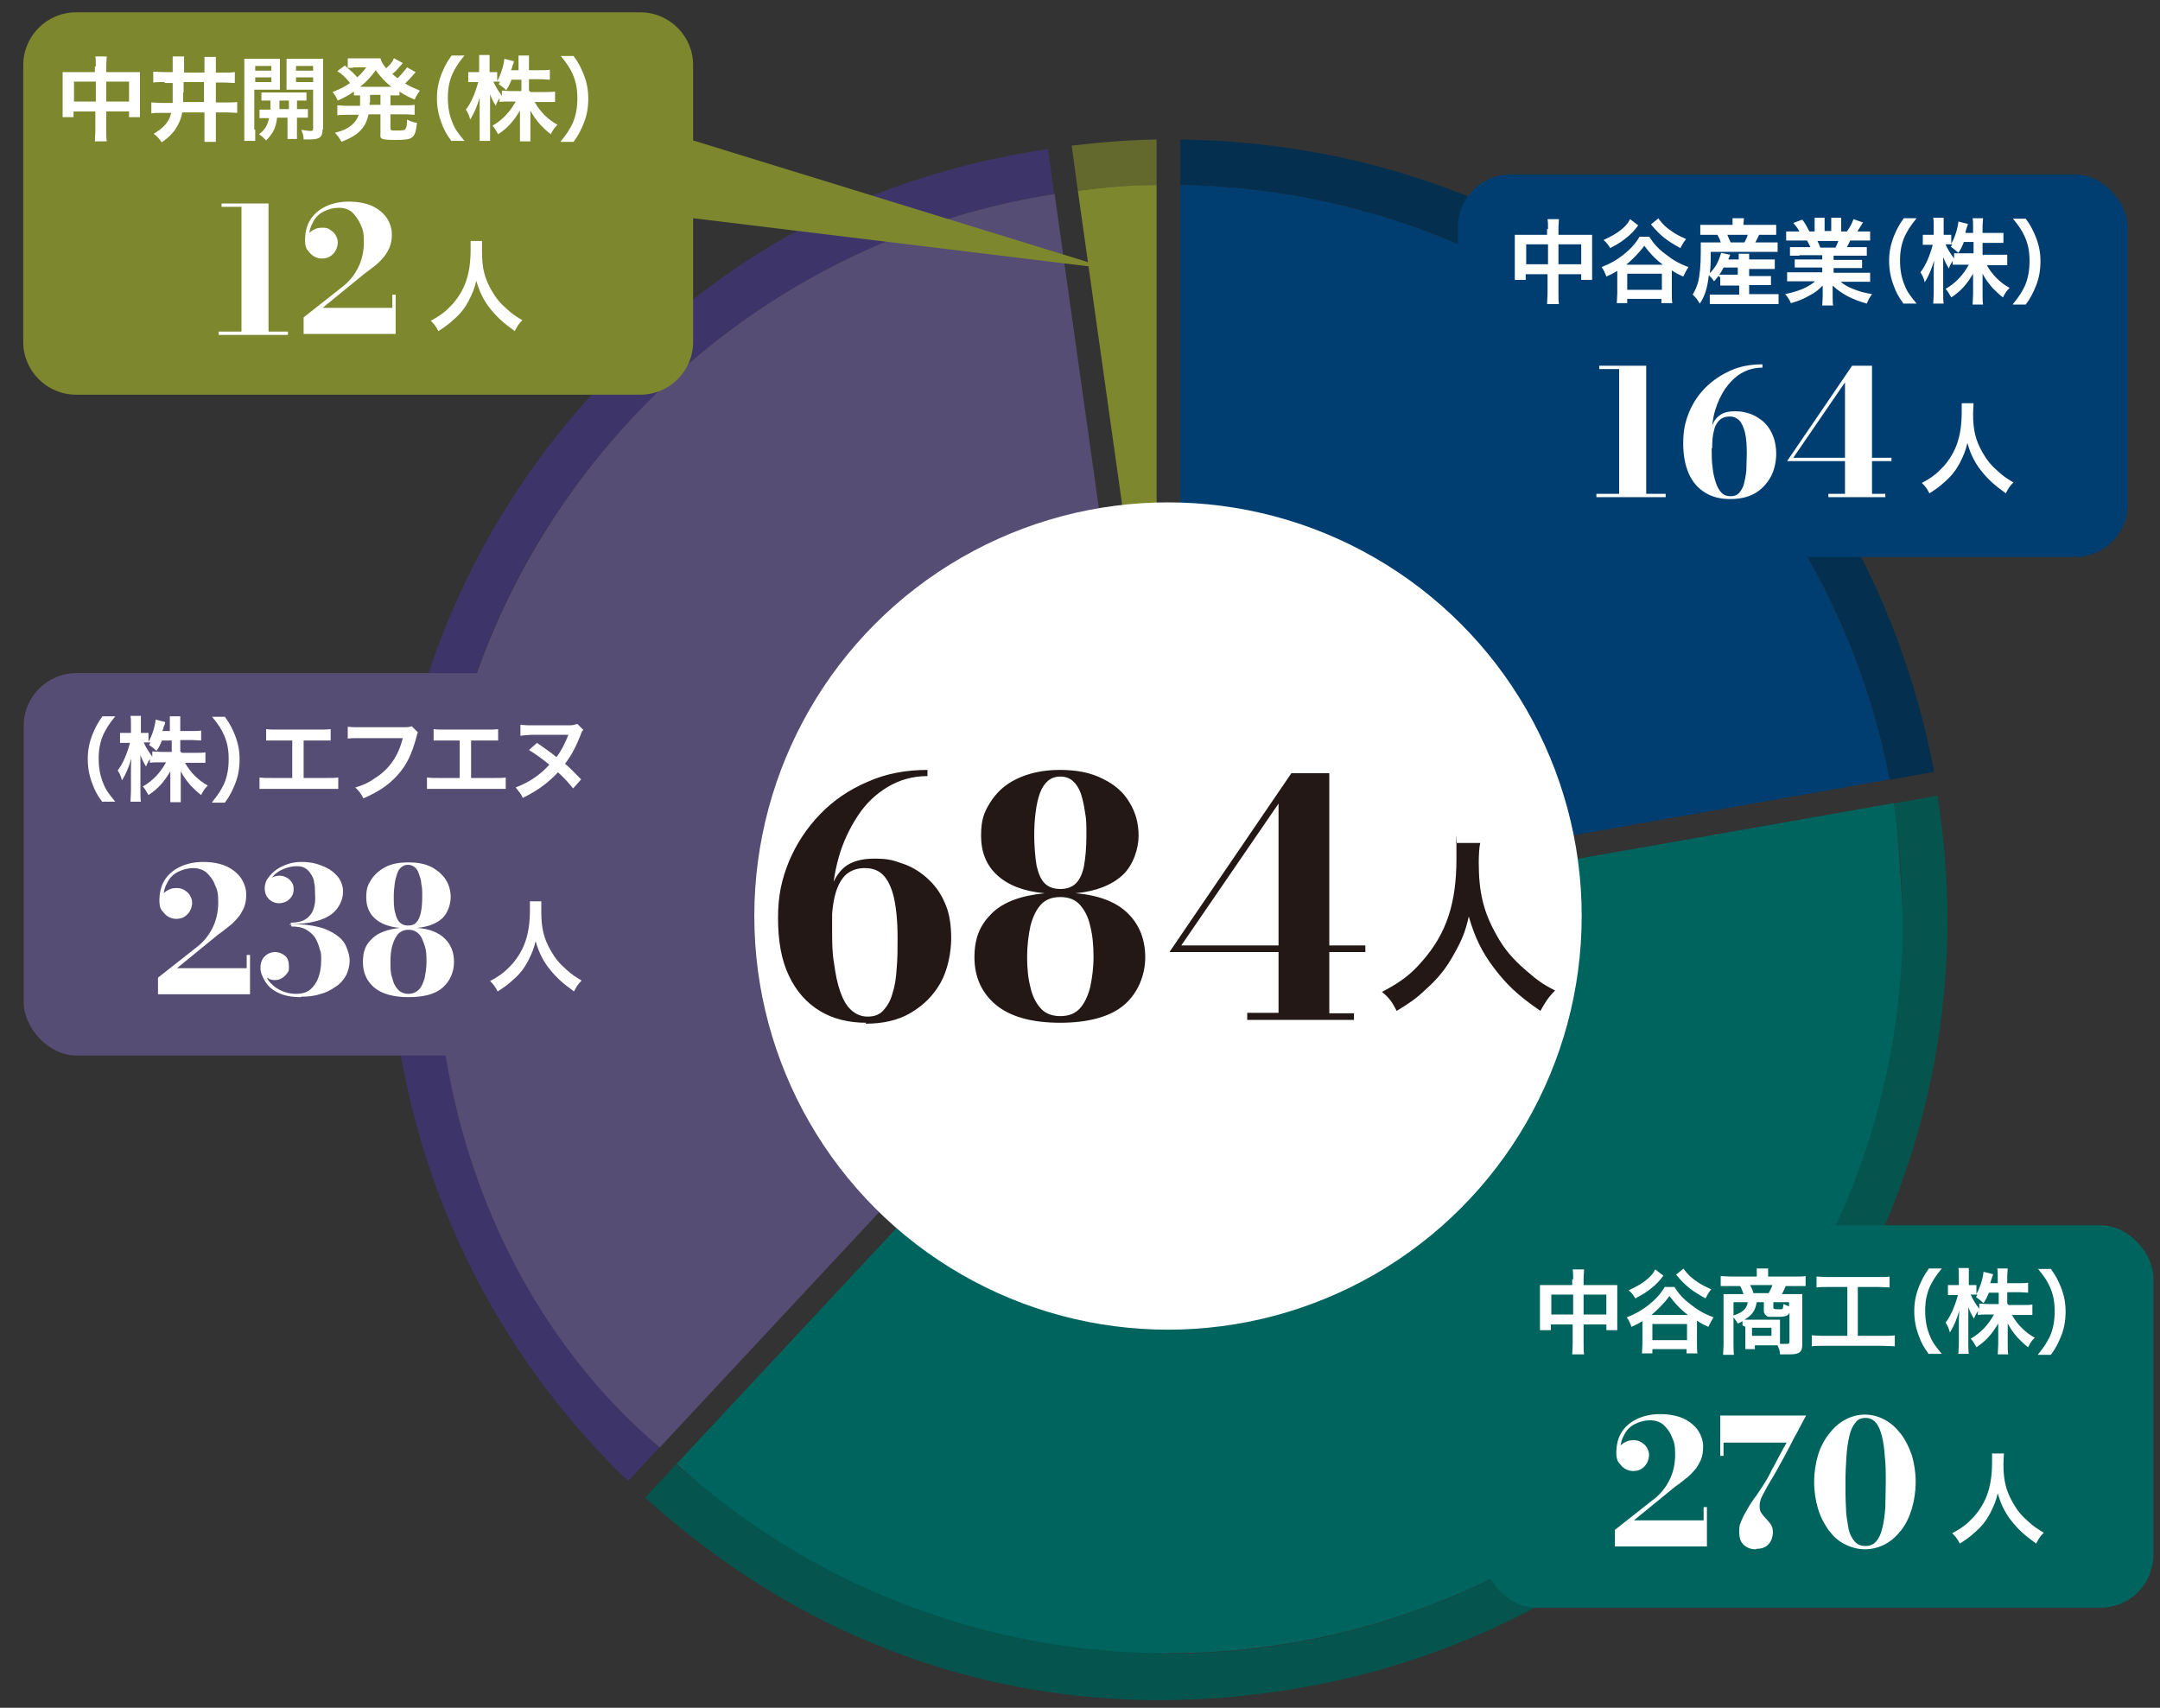 <svg id="_レイヤー_1" data-name="レイヤー 1" xmlns="http://www.w3.org/2000/svg" version="1.1" viewBox="0 0 455.3 360"><rect x="0" y="0" width="455.3" height="360" fill="#333333" stroke="none"/><defs><style>.cls-11,.cls-12,.cls-2,.cls-3,.cls-5,.cls-9{stroke-width:0}.cls-2{fill:#564d74}.cls-3{fill:#003e71}.cls-13,.cls-5{isolation:isolate}.cls-12,.cls-5{fill:#fff}.cls-9{fill:#00645e}.cls-11{fill:#7d872e}</style></defs><g id="_レイヤー_1-2" data-name="レイヤー 1-2"><path d="M243.8 39v-9.6c-5.7.1-12.2.6-17.9 1.3l1.3 9.5c5.4-.7 11-1.1 16.6-1.2z" fill="#63692d" stroke-width="0"/><path d="M91.5 193.8c0-77.3 56.7-141.3 130.7-152.9l-1.3-9.5c-38.1 5.8-68.4 21.9-94.8 50.3-61.3 65.8-58.3 168.4 6.3 230.5l6.5-7c-29.2-28.1-47.4-67.7-47.4-111.4z" fill="#3d356a" stroke-width="0"/><path d="M408.5 167.7l-9.4 1.7c1.3 8 1.9 16.1 1.9 24.4 0 85.5-69.3 154.8-154.8 154.8 0 0-76.2-15.1-103.7-39.9l-6.5 7c38.6 35 87.2 49.1 138.7 40 88.5-15.6 147.9-99.4 133.7-187.9z" fill="#05544d" stroke-width="0"/><path d="M398.3 164.4l9.4-1.7C392.8 84.6 328.3 30.5 248.8 29.4V39c74.3 1.2 135.9 54.7 149.5 125.4z" fill="#052f4e" stroke-width="0"/><path class="cls-11" d="M243.8 39c-5.6 0-11.1.5-16.6 1.2L243.8 158V39z"/><path class="cls-2" d="M222.3 40.9C148.2 52.4 91.6 116.5 91.6 193.8S139 304.2 139 305.2l104.7-112.3-21.4-152z"/><path class="cls-9" d="M142.6 308.6c27.4 24.8 63.8 39.9 103.7 39.9 85.5 0 154.8-69.3 154.8-154.8 0 0-.7-16.5-1.9-24.4L247.6 196 142.7 308.5h-.1z"/><path class="cls-3" d="M398.3 164.4C384.7 93.8 323.2 40.2 248.8 39v151.7l149.5-26.4z"/></g><g id="_レイヤー_2" data-name="レイヤー 2"><circle class="cls-12" cx="246.2" cy="193.1" r="87.2"/><g><rect class="cls-3" x="307.3" y="36.8" width="141.2" height="80.6" rx="11.1" ry="11.1"/><g><path class="cls-5" d="M336.5 104.8v-.7h14.6v.7h-14.6zm4.8-.2V77.8h-4.2v-.7h9.9v27.5h-5.7zm23.4.6c-2 0-3.7-.4-5.2-1.3s-2.7-2.2-3.5-4-1.2-3.9-1.2-6.5.4-4.4 1.2-6.4c.8-2 2-3.8 3.5-5.3s3.3-2.7 5.3-3.6 4.3-1.3 6.7-1.3v.7c-1.7 0-3.1.4-4.5 1.2-1.3.8-2.4 1.9-3.4 3.3-.9 1.4-1.6 2.9-2.1 4.6s-.7 3.5-.7 5.3v2.7c0 1.4 0 2.7.2 4 .1 1.2.4 2.3.7 3.2.3.9.7 1.6 1.2 2.1s1.1.7 1.9.7 1.3-.2 1.8-.7c.4-.5.8-1.1 1-1.9s.4-1.7.5-2.8c0-1.1.1-2.2.1-3.5 0-1.9-.1-3.4-.4-4.6-.3-1.1-.7-2-1.2-2.5s-1.2-.8-2-.8-1.5.2-2.1.7c-.5.5-1 1.2-1.2 2.2-.3 1-.4 2.3-.4 3.8h-.6c0-1.6.1-3 .4-4.1.3-1.2.8-2.1 1.6-2.7.8-.7 1.9-1 3.4-1s2.1.2 3.1.5 1.9.9 2.8 1.6c.8.7 1.5 1.6 2 2.8.5 1.1.8 2.5.8 4.1s-.4 3.5-1.2 4.9c-.8 1.4-1.9 2.6-3.3 3.4s-3.2 1.2-5.1 1.2zm20.7-.4v-.7h3.5V80.6L378 96.5h20.7v.7h-22l13.7-20.1h4.2v27h2.8v.7h-12z"/><path class="cls-12" d="M416 85c0 .4-.1 1.4-.1 2.2 0 3.4.5 5.6 2 8.2.9 1.6 1.8 2.7 3.3 4 1.2 1.1 1.9 1.5 3.2 2.3-.8.8-1.1 1.3-1.6 2.3-2.5-1.8-3.8-3-5.3-4.9-1.3-1.7-2.1-3.3-2.8-5.7-.4 1.7-.8 2.6-1.6 4.2-.8 1.5-1.7 2.7-3.2 4-1.1 1-1.8 1.5-3.2 2.4-.5-1-.9-1.5-1.6-2.2 2.1-1.1 3.2-2 4.6-3.5 2.7-3.1 3.8-6.5 3.8-11.5V85h2.7-.2z"/></g><g class="cls-13"><g class="cls-13"><path class="cls-12" d="M326.3 48.3c0-1 0-1.5-.1-2.1h2.4c0 .6-.1 1.1-.1 2v1.3h7.1V59h-2.3v-1.2h-4.8v3.9c0 1.2 0 1.7.1 2.4h-2.5c0-.7.1-1.3.1-2.4v-3.9h-4.6V59h-2.3v-9.5h6.8v-1.2h.2zm-4.6 3.2v4.2h4.6v-4.2h-4.6zm11.6 4.2v-4.2h-4.8v4.2h4.8zm14.4-5.7c.9 1.4 1.9 2.5 3.4 3.6 1.5 1.2 2.9 2 4.8 2.7-.4.6-.8 1.4-1.1 2-1.1-.5-1.5-.7-2.4-1.3v4.8c0 .9 0 1.5.1 2.1h-2.3V63H343v.9h-2.2c0-.6.1-1.3.1-2.1v-4.7c-.8.5-1.2.7-2.3 1.2-.3-.8-.5-1.3-1-2 1.8-.7 3.2-1.5 4.6-2.6 1.5-1.2 2.5-2.3 3.4-3.8h2.2-.1zm-2.3-2.6c-.9 1.2-1.5 1.9-2.8 2.9-.9.7-1.3 1-3.2 2-.4-.7-.8-1.2-1.4-1.7 1.5-.7 2.6-1.3 3.5-2 1-.8 1.6-1.4 2.1-2.4l1.7 1.3zm5.1 8.4c-1.6-1.2-2.8-2.5-3.9-4-1 1.4-2.4 2.8-3.8 4h7.7zm-7.5 5.3h7.3v-3.4H343v3.4zm6.6-15c.9 1.2 1.6 1.9 3 2.8.7.5 1.3.8 2.8 1.5-.5.6-.9 1.3-1.2 1.9-2.9-1.6-4.2-2.6-6.2-5l1.6-1.3zm12.7 12c-.3.4-.5.6-1 1.2-.4-.6-.7-.9-1.1-1.3-.3 2.8-.9 4.5-1.9 6-.6-1-.9-1.3-1.5-1.9.6-1 .8-1.6 1.1-2.5.4-1.5.6-3.7.6-6.4v-2.1h4.2c-.2-.7-.3-.9-.7-1.6h-3.6v-2.1h6.8V46h2.4c0 .4-.1.8-.1 1.2v.2h6.9v2.1h-3.6c-.4.8-.5 1.1-.8 1.6h4.7v2h-14.1c0 2.2 0 3-.2 4.5.5-.5.9-1 1.4-1.8.4-.8.6-1.2 1-2.5l1.9.4c-.1.3-.3.7-.4 1h2.2v-1.2h2.2v1.2h5.4v2h-5.4v1.5h4.6v1.9h-4.6V62h6.2v2.1h-14.5v-2h6.2v-1.9h-4v-1.7l-.3-.3zm1-1.7c-.3.6-.5 1-.9 1.5h3.9v-1.5h-3zm4.4-5.3c.3-.6.5-.9.7-1.6h-4.3c.3.7.4 1 .7 1.6h2.9zm11.6 2.8h-2v-1.8h4.3c-.3-.6-.5-1.1-.7-1.4h-4.4v-1.9h2.8c-.4-.7-.6-1-1.3-1.8l1.9-.7c.7.9.9 1.4 1.5 2.5h1.1v-2.9h2.1v2.8h1.4v-2.8h2.1v2.9h1.2c.7-1 1-1.6 1.4-2.6l2 .7c-.5.8-.8 1.3-1.2 1.9h2.7v1.9H390c-.4.8-.4.9-.7 1.4h4.2v1.8h-7v.9h6v1.7h-6v1h7.7v1.9H388c.7.6 1.5 1.1 2.6 1.5 1.2.5 2.2.8 4 1.1-.5.7-.8 1.2-1.1 2-3.2-.9-5.4-2.1-7.2-3.8v2.3c0 .8 0 1.4.1 1.9h-2.3c0-.6.1-1.2.1-2v-2.2c-.9.9-1.6 1.5-2.8 2.1-1.2.7-2.4 1.2-3.9 1.6-.3-.7-.7-1.3-1.2-1.9 2.8-.6 4.8-1.4 6.3-2.7h-5.9v-1.9h7.4v-1h-5.8v-1.7h5.8v-.9h-4.8zm7.6-1.7c.3-.6.4-.9.6-1.4h-4.4c.3.6.4.9.6 1.4h3.2zm14.4 11.9c-1.1-1.5-1.6-2.4-2.1-3.8-.7-1.8-1-3.5-1-5.3s.3-3.4 1-5.2c.6-1.4 1-2.3 2.1-3.8h2.7c-1.4 1.7-1.9 2.6-2.5 3.8-.7 1.6-1 3.2-1 5.1s.3 3.7 1 5.3c.5 1.3 1.1 2.1 2.5 3.8h-2.7zm16.8-10.4h5v2.2h-4.3c1.1 2 2.8 3.7 4.8 4.8-.7.7-.9 1-1.4 2-.8-.6-1.4-1.2-2.2-2-1-1.2-1.4-1.7-2.1-3V62c0 .9 0 1.6.1 2.2h-2.2c0-.6.1-1.4.1-2.2v-4.3c-1.3 2.2-2.6 3.7-4.6 5-.5-.9-.8-1.4-1.2-1.8 2.1-1.2 3.7-2.9 4.9-5.1h-3.4V55c-.3.5-.6.9-.8 1.6-.5-.8-.8-1.4-1.2-2.4v7.4c0 1 0 1.8.1 2.4h-2.2c0-.6.1-1.4.1-2.4v-4.2c0-.8 0-1.3.1-2.5-.6 1.9-1.1 3.2-2 4.6-.2-.9-.5-1.5-.9-2.1 1-1.2 2-3.5 2.6-5.8h-2.1v-2.1h2.3v-1.6c0-1 0-1.5-.1-2h2.2v3.6h1.6v1.9c.8-1.4 1.4-3.4 1.5-4.7l2 .5c0 .2-.1.4-.3 1-.1.4-.2.6-.2.9h1.6v-1.3c0-.8 0-1.3-.1-1.8h2.2c0 .5-.1 1-.1 1.8v1.3h4.4v2.1h-4.4v2.4l.2.3zm-4.2-2.5c-.4.9-.5 1.2-1.1 2.1-.3-.3-.9-.8-1.6-1.3.2-.2.2-.3.3-.5h-1.4c.4 1 1 1.9 1.8 3v-1.1h4.1V51h-2.2.1z"/></g><g class="cls-13"><path class="cls-12" d="M424.3 64.1c1.4-1.7 1.9-2.6 2.5-3.8.7-1.6 1-3.3 1-5.3s-.3-3.5-1-5.1c-.6-1.3-1.1-2.1-2.5-3.8h2.7c1.1 1.5 1.5 2.4 2.1 3.8.7 1.8 1 3.3 1 5.2s-.3 3.6-1 5.3c-.6 1.4-1 2.3-2.1 3.8h-2.7z"/></g></g></g><g><rect class="cls-9" x="312.7" y="258.3" width="141.2" height="80.6" rx="11.1" ry="11.1"/><g><path class="cls-5" d="M340.4 326.2v-3.7l8-6.3c1.6-1.2 2.7-2.6 3.5-4.2s1.2-3.4 1.2-5.4-.2-2.6-.7-3.7c-.4-1.1-1.1-1.9-1.8-2.6-.8-.6-1.7-.9-2.8-.9s-2.2.3-3.2.8-1.8 1.3-2.3 2.4c-.6 1-.8 2.3-.8 3.7h-.7c0-.5.2-.9.5-1.3.4-.4.8-.8 1.3-1 .5-.3 1.1-.4 1.7-.4s1.1.1 1.6.4.9.6 1.2 1.1.5 1 .5 1.6-.2 1.3-.5 1.8-.7.9-1.2 1.2-1.1.4-1.7.4-1.2-.2-1.7-.5-.9-.8-1.3-1.3-.5-1.3-.5-2c0-1.6.3-3 1-4.2s1.8-2.2 3.2-2.9c1.4-.7 3.1-1.1 5-1.1s3.5.3 4.9.9c1.3.6 2.4 1.5 3.1 2.5.7 1.1 1.1 2.2 1.1 3.5s-.2 2-.5 2.8c-.4.8-.8 1.6-1.4 2.2-.6.7-1.2 1.3-1.9 1.8-.7.6-1.4 1.1-2.1 1.6l-8.7 7.1h14.7v-2.8h.7v8.3h-19.4v.2zm29.7.4c-1 0-1.8-.3-2.5-.9s-1-1.5-1-2.9.2-1.5.5-2.3.8-1.6 1.3-2.5 1.1-1.8 1.8-2.7c.6-.9 1.3-1.9 1.9-2.9.4-.7.9-1.5 1.3-2.4.5-.9 1-1.8 1.5-2.8s1.1-2 1.7-3.1h-13.3v2.8h-.7v-8.5h18.1c-.7 1.3-1.3 2.4-1.8 3.4-.6 1-1.2 2.2-1.8 3.4s-1.3 2.4-2 3.7-1.3 2.3-1.9 3.3-1.1 1.9-1.4 2.5-.6 1.1-.7 1.5-.2.8-.2 1.3.1 1.1.4 1.5.6.8 1 1.2c.4.4.7.8 1 1.2.3.5.4 1 .4 1.7s-.3 1.8-.9 2.4c-.6.7-1.5 1-2.6 1zm23.1 0c-1.6 0-3-.4-4.4-1.1s-2.4-1.7-3.4-3c-.9-1.3-1.7-2.8-2.2-4.5s-.8-3.6-.8-5.6.3-3.9.8-5.6 1.3-3.2 2.3-4.5 2.1-2.3 3.4-3 2.7-1.1 4.2-1.1 2.9.4 4.2 1.1c1.3.7 2.4 1.7 3.4 3s1.7 2.8 2.3 4.5c.5 1.7.8 3.6.8 5.6s-.3 3.9-.8 5.6-1.2 3.2-2.2 4.5-2.1 2.3-3.4 3-2.8 1.1-4.4 1.1h.2zm0-.7c1 0 1.7-.3 2.3-1 .6-.7 1-1.6 1.3-2.9s.5-2.7.6-4.3c0-1.6.1-3.4.1-5.3s0-3.7-.2-5.3c-.1-1.6-.3-3.1-.6-4.3-.3-1.2-.7-2.2-1.3-2.9-.6-.7-1.3-1-2.2-1s-1.6.3-2.1 1c-.6.7-1 1.6-1.3 2.9s-.5 2.7-.6 4.3c-.1 1.6-.2 3.4-.2 5.3s0 3.7.1 5.3c0 1.6.3 3.1.5 4.3s.7 2.2 1.3 2.9c.6.7 1.3 1 2.3 1z"/><path class="cls-12" d="M422.4 306.4c0 .4-.1 1.4-.1 2.2 0 3.4.5 5.6 2 8.2.9 1.6 1.8 2.7 3.3 4 1.2 1.1 1.9 1.5 3.2 2.3-.8.8-1.1 1.3-1.6 2.3-2.5-1.8-3.8-3-5.3-4.9-1.3-1.7-2.1-3.3-2.8-5.7-.4 1.7-.8 2.6-1.6 4.2-.8 1.5-1.7 2.7-3.2 4-1.1 1-1.8 1.5-3.2 2.4-.5-1-.9-1.5-1.6-2.2 2.1-1.1 3.2-2 4.6-3.5 2.7-3.1 3.8-6.5 3.8-11.5v-1.8h2.7-.2z"/></g><g class="cls-13"><g class="cls-13"><path class="cls-12" d="M331.6 269.7c0-1 0-1.5-.1-2.1h2.4c0 .6-.1 1.1-.1 2v1.3h7.1v9.5h-2.3v-1.2h-4.8v3.9c0 1.2 0 1.7.1 2.4h-2.5c0-.7.1-1.3.1-2.4v-3.9h-4.6v1.2h-2.3v-9.5h6.8v-1.2h.2zm-4.6 3.2v4.2h4.6v-4.2H327zm11.6 4.2v-4.2h-4.8v4.2h4.8zm14.4-5.7c.9 1.4 1.9 2.5 3.4 3.6 1.5 1.2 2.9 2 4.8 2.7-.4.6-.8 1.4-1.1 2-1.1-.5-1.5-.7-2.4-1.3v4.8c0 .9 0 1.5.1 2.1h-2.3v-.9h-7.2v.9h-2.2c0-.6.1-1.3.1-2.1v-4.7c-.8.5-1.2.7-2.3 1.2-.3-.8-.5-1.3-1-2 1.8-.7 3.2-1.5 4.6-2.6 1.5-1.2 2.5-2.3 3.4-3.8h2.2-.1zm-2.3-2.6c-.9 1.2-1.5 1.9-2.8 2.9-.9.7-1.3 1-3.2 2-.4-.7-.8-1.2-1.4-1.7 1.5-.7 2.6-1.3 3.5-2 1-.8 1.6-1.4 2.1-2.4l1.7 1.3zm5.1 8.4c-1.6-1.2-2.8-2.5-3.9-4-1 1.4-2.4 2.8-3.8 4h7.7zm-7.5 5.3h7.3v-3.4h-7.3v3.4zm6.6-15c.9 1.2 1.6 1.9 3 2.8.7.5 1.3.8 2.8 1.5-.5.6-.9 1.3-1.2 1.9-2.9-1.6-4.2-2.6-6.2-5l1.6-1.3zm12.4 11.9v-.9c-.3.2-.5.3-1 .5-.3-.5-.5-.8-.9-1.3v5.5c0 1 0 1.7.1 2.4h-2.3c0-.7.1-1.3.1-2.3v-10.5h4.2c-.2-.6-.4-1.2-.7-1.7h-4.1V269c.7 0 1.4.1 2.3.1h5.3v-1.7h2.4v1.7h5.6c1 0 1.7 0 2.3-.1v2.1h-4.2c-.4.9-.5 1.2-.8 1.7h4.3v10.6c0 1.6-.6 2.1-2.6 2.1h-2.1c0-.8-.2-1.1-.5-1.9h-4.8v.8h-2v-4.7l-.6-.3zm-1.9-4.9v2.8c1.9-.6 2.8-1.4 3-2.8h-3zm4.9 0c-.3 1.7-.9 2.7-2.6 3.7h7.5v5.1h1.3c.5 0 .7 0 .7-.5v-6.1c-.3.7-.8.9-2.8.9s-1.8 0-2.1-.3c-.3-.2-.5-.5-.5-.9v-1.9h-1.5zm2.5-1.9c.3-.5.6-1.1.8-1.7h-4.7c.3.6.5.9.7 1.7h3.2zm-3.5 9h4.1v-1.7h-4.1v1.7zm7.9-7.1h-3.4v1.1c0 .3.1.4 1 .4s.9 0 1-.2c0-.1.1-.4.1-.9.5.2.8.3 1.2.5v-.9zm8.2-3.2c-1.1 0-1.7 0-2.5.1v-2.3c.7 0 1.3.1 2.5.1h10.4c1.1 0 1.8 0 2.5-.1v2.3c-.8 0-1.4-.1-2.5-.1h-4.2v10.3h5.2c1.1 0 1.9 0 2.6-.1v2.3c-.7 0-1.6-.1-2.6-.1h-12.3c-1 0-1.8 0-2.6.1v-2.3c.8 0 1.5.1 2.7.1h4.8v-10.3h-4zm21.2 14.2c-1.1-1.5-1.6-2.4-2.1-3.8-.7-1.8-1-3.5-1-5.3s.3-3.4 1-5.2c.6-1.4 1-2.3 2.1-3.8h2.7c-1.4 1.7-1.9 2.6-2.5 3.8-.7 1.6-1 3.2-1 5.1s.3 3.7 1 5.3c.5 1.3 1.1 2.1 2.5 3.8h-2.7zm16.8-10.4h2.9c.9 0 1.4 0 2.1-.1v2.2h-4.3c1.1 2 2.8 3.7 4.8 4.8-.7.7-.9 1-1.4 2-.8-.6-1.4-1.2-2.2-2-1-1.2-1.4-1.7-2.1-3v4.3c0 .9 0 1.6.1 2.2h-2.2c0-.6.1-1.4.1-2.2V279c-1.3 2.2-2.6 3.7-4.6 5-.5-.9-.8-1.4-1.2-1.8 2.1-1.2 3.7-2.9 4.9-5.1H419c-.8 0-1.5 0-2.1.1v-.8c-.3.5-.6.9-.8 1.6-.5-.8-.8-1.4-1.2-2.4v7.4c0 1 0 1.8.1 2.4h-2.2c0-.6.1-1.4.1-2.4v-4.2c0-.8 0-1.3.1-2.5-.6 1.9-1.1 3.2-2 4.6-.2-.9-.5-1.5-.9-2.1 1-1.2 2-3.5 2.6-5.8h-2.1v-2.1h2.3v-1.6c0-1 0-1.5-.1-2h2.2v3.6h1.6v1.9c.8-1.4 1.4-3.4 1.5-4.7l2 .5c0 .2-.1.4-.3 1-.1.4-.2.6-.3.9h1.6v-1.3c0-.8 0-1.3-.1-1.8h2.2c0 .5-.1 1-.1 1.8v1.3h2.3c.9 0 1.5 0 2.1-.1v2.1c-.6 0-1.2-.1-2.1-.1h-2.3v2.4l.3.3zm-4.2-2.5c-.4.9-.5 1.2-1.1 2.1-.3-.3-.9-.8-1.6-1.3.2-.2.2-.3.3-.5h-1.4c.4 1 1 1.9 1.8 3v-1.1c.6 0 1.2.1 2.1.1h2v-2.4h-2.2.1z"/></g><g class="cls-13"><path class="cls-12" d="M429.6 285.5c1.4-1.7 1.9-2.6 2.5-3.8.7-1.6 1-3.3 1-5.3s-.3-3.5-1-5.1c-.6-1.3-1.1-2.1-2.5-3.8h2.7c1.1 1.5 1.5 2.4 2.1 3.8.7 1.8 1 3.3 1 5.2s-.3 3.6-1 5.3c-.6 1.4-1 2.3-2.1 3.8h-2.7z"/></g></g></g><g><rect class="cls-2" x="5" y="141.9" width="141.2" height="80.6" rx="11.1" ry="11.1"/><g><path class="cls-5" d="M33.3 209.8v-3.7l8-6.3c1.6-1.2 2.7-2.6 3.5-4.2.8-1.6 1.2-3.4 1.2-5.4s-.2-2.6-.7-3.7c-.4-1.1-1.1-1.9-1.8-2.6-.8-.6-1.7-.9-2.8-.9s-2.2.3-3.2.8-1.8 1.3-2.3 2.4c-.6 1-.8 2.3-.8 3.7h-.7c0-.5.2-.9.5-1.3.4-.4.8-.8 1.3-1 .5-.3 1.1-.4 1.7-.4s1.1.1 1.6.4c.5.3.9.6 1.2 1.1s.5 1 .5 1.6-.2 1.3-.5 1.8-.7.9-1.2 1.2-1.1.4-1.7.4-1.2-.2-1.7-.5-.9-.8-1.3-1.3-.5-1.3-.5-2c0-1.6.3-3 1-4.2s1.8-2.2 3.2-2.9 3.1-1.1 5-1.1 3.5.3 4.9.9c1.3.6 2.4 1.5 3.1 2.5.7 1.1 1.1 2.2 1.1 3.5s-.2 2-.5 2.8c-.4.8-.8 1.6-1.4 2.2-.6.7-1.2 1.3-1.9 1.8-.7.6-1.4 1.1-2.1 1.6l-8.7 7.1H52v-2.8h.7v8.3H33.3v.2zm30.1.4c-1.9 0-3.5-.3-4.7-.9-1.3-.6-2.2-1.4-2.8-2.4s-1-1.9-1-2.9.3-1.8.9-2.4c.6-.6 1.4-.9 2.2-.9s1.5.3 2.1.8.8 1.3.8 2.2 0 1-.4 1.5c-.3.4-.7.8-1.1 1-.5.3-.9.4-1.5.4s-1-.1-1.4-.4c-.5-.2-.8-.5-1.1-.9s-.4-.8-.4-1.3h.7c0 .9.3 1.8.9 2.7.6.8 1.4 1.5 2.4 2s2.1.8 3.4.8 2.3-.3 3-.9 1.3-1.4 1.7-2.5c.4-1.1.6-2.3.6-3.7s0-1.5-.3-2.3c-.2-.8-.5-1.6-.9-2.3s-1.1-1.3-1.9-1.8c-.8-.5-1.9-.7-3.2-.7v-.5c2.2 0 4.1.2 5.7.6 1.6.4 2.8 1 3.8 1.7s1.7 1.5 2.1 2.5.7 1.9.7 2.9-.3 2.3-.8 3.2c-.6 1-1.3 1.8-2.3 2.4-1 .7-2 1.2-3.3 1.5-1.2.4-2.5.5-3.8.5zM61.3 195v-.5c1.2 0 2.2-.2 2.9-.6.7-.4 1.2-.9 1.6-1.6.3-.6.5-1.3.6-2.1s0-1.4 0-2.1 0-1.4-.2-2.1c0-.7-.4-1.3-.7-1.8-.3-.5-.7-.9-1.2-1.2s-1-.4-1.7-.4-1.3.1-2 .3-1.4.5-2 .9-1.1.9-1.5 1.5-.6 1.2-.6 1.9h-.7c0-.5.2-1 .5-1.4s.7-.7 1.2-.9.9-.3 1.4-.3 1 .1 1.5.4c.5.2.8.6 1.1 1s.4.9.4 1.5-.2 1.2-.5 1.6c-.3.4-.7.8-1.2 1s-.9.3-1.4.3-1-.1-1.5-.4c-.5-.3-.8-.6-1.1-1.1s-.4-1.1-.4-1.7.2-1.5.7-2.1c.5-.7 1.1-1.3 1.8-1.8s1.6-.9 2.5-1.2 1.9-.4 2.8-.4 2.1.1 3.1.4c1 .3 2 .7 2.8 1.2s1.5 1.2 2 1.9c.5.8.8 1.7.8 2.7s-.2 1.8-.6 2.6-1 1.6-1.8 2.2-2 1.2-3.4 1.5c-1.4.4-3.2.6-5.4.6v.2h.2zm24.8 15.2c-3.2 0-5.6-.7-7.2-2-1.6-1.4-2.4-3.1-2.4-5.4s.6-3.7 1.9-4.9c1.3-1.3 3.3-2 5.9-2.3-2.3-.2-4.1-.9-5.3-2s-1.8-2.6-1.8-4.4.3-2.6 1-3.7 1.7-2 3-2.7 2.9-1 4.9-1 3.5.3 4.9 1c1.3.7 2.3 1.6 3 2.7.7 1.1 1 2.4 1 3.7s-.6 3.3-1.8 4.4-3 1.8-5.3 2c2.7.2 4.6 1 5.9 2.3s1.9 2.9 1.9 4.9-.8 4-2.4 5.4-4 2-7.3 2h.1zm0-.7c.9 0 1.6-.3 2.2-.9s.9-1.4 1.2-2.4c.2-1 .4-2.2.4-3.4s0-2.4-.4-3.5-.6-1.8-1.2-2.4-1.3-.9-2.2-.9-1.6.3-2.2.9c-.5.6-.9 1.4-1.2 2.4s-.4 2.2-.4 3.5 0 2.4.4 3.4c.2 1 .6 1.8 1.2 2.4.5.6 1.3.9 2.2.9zm0-14.4c.7 0 1.3-.2 1.7-.7.4-.4.7-1.1.9-2 .2-.9.3-2 .3-3.4s0-1.8-.2-2.7c0-.8-.3-1.5-.5-2.1s-.5-1.1-.9-1.4c-.4-.3-.8-.5-1.4-.5s-1 .2-1.4.5-.7.8-.9 1.4c-.2.6-.4 1.3-.5 2.1S83 188 83 189s0 2.5.3 3.4c.2.9.5 1.6.9 2s1 .7 1.7.7h.2z"/><path class="cls-12" d="M114.1 190v2.2c0 3.4.5 5.6 2 8.2.9 1.6 1.8 2.7 3.3 4 1.2 1.1 1.9 1.5 3.2 2.3-.8.8-1.1 1.3-1.6 2.3-2.5-1.8-3.8-3-5.3-4.9-1.3-1.7-2.1-3.3-2.8-5.7-.4 1.7-.8 2.6-1.6 4.2-.8 1.5-1.7 2.7-3.2 4-1.1 1-1.8 1.5-3.2 2.4-.5-1-.9-1.5-1.6-2.2 2.1-1.1 3.2-2 4.6-3.5 2.7-3.1 3.8-6.5 3.8-11.5V190h2.7-.3z"/></g><g class="cls-13"><g class="cls-13"><path class="cls-12" d="M21.6 169.1c-1.1-1.5-1.6-2.4-2.1-3.8-.7-1.8-1-3.5-1-5.3s.3-3.4 1-5.2c.6-1.4 1-2.3 2.1-3.8h2.7c-1.4 1.7-1.9 2.6-2.5 3.8-.7 1.6-1 3.2-1 5.1s.3 3.7 1 5.3c.5 1.3 1.1 2.1 2.5 3.8h-2.7zm16.7-10.4h2.9c.9 0 1.4 0 2.1-.1v2.2H39c1.1 2 2.8 3.7 4.8 4.8-.7.7-.9 1-1.4 2-.8-.6-1.4-1.2-2.2-2-1-1.2-1.4-1.7-2.1-3v6.5h-2.2v-6.5c-1.3 2.2-2.6 3.7-4.6 5-.5-.9-.8-1.4-1.2-1.8 2.1-1.2 3.7-2.9 4.9-5.1h-1.3c-.8 0-1.5 0-2.1.1v-.8c-.3.5-.6.9-.8 1.6-.5-.8-.8-1.4-1.2-2.4v7.4c0 1 0 1.8.1 2.4h-2.2c0-.6.1-1.4.1-2.4v-4.2c0-.8 0-1.3.1-2.5-.6 1.9-1.1 3.2-2 4.6-.2-.9-.5-1.5-.9-2.1 1-1.2 2-3.5 2.6-5.8h-2.1v-2.1h2.3v-1.6c0-1 0-1.5-.1-2h2.2v3.6h1.6v1.9c.8-1.4 1.4-3.4 1.5-4.7l2 .5c0 .2 0 .4-.3 1 0 .4-.2.6-.3.9h1.6V151H38v3.1h2.3c.9 0 1.5 0 2.1-.1v2.1c-.6 0-1.2-.1-2.1-.1H38v2.4l.3.3zm-4.2-2.5c-.4.9-.5 1.2-1.1 2.1-.3-.3-.9-.8-1.6-1.3.2-.2.2-.3.3-.5h-1.4c.4 1 1 1.9 1.8 3v-1.1c.6 0 1.2.1 2.1.1h2v-2.4H34h.1zm10.6 12.9c1.4-1.7 1.9-2.6 2.5-3.8.7-1.6 1-3.3 1-5.3s-.3-3.5-1-5.1c-.6-1.3-1.1-2.1-2.5-3.8h2.7c1.1 1.5 1.5 2.4 2.1 3.8.7 1.8 1 3.3 1 5.2s-.3 3.6-1 5.3c-.6 1.4-1 2.3-2.1 3.8h-2.7zm19.4-5.1h4.7c1.4 0 1.8 0 2.5-.1v2.4H54.7v-2.4c.8.1 1.2.1 2.5.1h4.4v-7.9h-5.5v-2.4c.7.1 1.2.1 2.5.1h8.6c1.3 0 1.8 0 2.5-.1v2.4H64v7.9h.1zm24-9.6c-.2.3-.2.5-.3.9-1 3.7-2.1 6-4 8.1s-4 3.5-7.2 4.9c-.5-1-.8-1.4-1.7-2.3 1.7-.5 2.8-1 4.2-2 3-1.9 4.9-4.7 5.8-8.4h-9.2c-1.3 0-1.7 0-2.4.1v-2.5c.8.1 1.2.1 2.5.1h8.9c1.1 0 1.5 0 2.1-.2l1.3 1.3zm11.3 9.6h4.7c1.4 0 1.8 0 2.5-.1v2.4H90v-2.4c.8.1 1.2.1 2.5.1h4.4v-7.9h-5.5v-2.4c.7.1 1.2.1 2.5.1h8.6c1.3 0 1.8 0 2.5-.1v2.4h-5.7v7.9zm23.5-10.1c-.2.2-.4.6-.5 1-.9 2.3-1.9 4.3-3.3 6.1 1 .8 2.4 2.3 3.4 3.3l-1.7 1.9c-.8-1-2.1-2.5-3.2-3.4-.6.7-1.8 1.8-2.7 2.5-1.4 1.1-2.7 1.9-4.7 2.9-.4-.9-.7-1.2-1.5-2.2 2.9-1.1 5.2-2.7 7.1-4.8-1.7-1.4-3-2.3-4.3-3.1l1.7-1.5c1.4 1 2.9 2 4.1 3 1-1.3 1.8-2.9 2.5-4.7h-7.7c-1.6.1-1.7.1-2.4.2v-2.3c.6 0 1 .1 2 .1h8.1c1.1 0 1.2-.1 1.9-.3l1.3 1.3h-.1z"/></g></g></g><g><path class="cls-11" d="M146.1 46v26.1c0 6.1-5 11.1-11.1 11.1H16c-6.1 0-11.1-5-11.1-11.1V13.7c0-6.1 5-11.1 11.1-11.1h119c6.1 0 11.1 5 11.1 11.1v15.9L234 56.7 146.1 46z"/><g><g><path class="cls-5" d="M46.1 70.6v-.7h14.6v.7H46.1zm4.8-.2V43.6h-4.2v-.7h9.9v27.5h-5.7zm13.1.2v-3.7l8-6.3c1.6-1.2 2.7-2.6 3.5-4.2.8-1.6 1.2-3.4 1.2-5.4s-.2-2.6-.7-3.7-1.1-1.9-1.8-2.6c-.8-.6-1.7-.9-2.8-.9s-2.2.3-3.2.8-1.8 1.3-2.3 2.4c-.6 1-.8 2.3-.8 3.7h-.7c0-.5.2-.9.5-1.3.4-.4.8-.8 1.3-1 .5-.3 1.1-.4 1.7-.4s1.1 0 1.6.4c.5.3.9.6 1.2 1.1.3.5.5 1 .5 1.6s-.2 1.3-.5 1.8-.7.9-1.2 1.2-1.1.4-1.7.4-1.2-.2-1.7-.5-.9-.8-1.3-1.3-.5-1.3-.5-2c0-1.6.3-3 1-4.2s1.8-2.2 3.2-2.9c1.4-.7 3.1-1.1 5-1.1s3.5.3 4.9.9c1.3.6 2.4 1.5 3.1 2.5.7 1.1 1.1 2.2 1.1 3.5s-.2 2-.5 2.8c-.4.8-.8 1.6-1.4 2.2-.6.7-1.2 1.3-1.9 1.8s-1.4 1.1-2.1 1.6L68 64.9h14.7v-2.8h.7v8.3H64v.2z"/><path class="cls-12" d="M101.6 50.8V53c0 3.4.5 5.6 2 8.2.9 1.6 1.8 2.7 3.3 4 1.2 1.1 1.9 1.5 3.2 2.3-.8.8-1.1 1.3-1.6 2.3-2.5-1.8-3.8-3-5.3-4.9-1.3-1.7-2.1-3.3-2.8-5.7-.4 1.7-.8 2.6-1.6 4.2-.8 1.5-1.7 2.7-3.2 4-1.1 1-1.8 1.5-3.2 2.4-.5-1-.9-1.5-1.6-2.2 2.1-1.1 3.2-2 4.6-3.5 2.7-3.1 3.8-6.5 3.8-11.5v-1.8h2.7-.3z"/></g><g class="cls-13"><g class="cls-13"><path class="cls-12" d="M20.2 14c0-1 0-1.5-.1-2.1h2.4c0 .6-.1 1.1-.1 2v1.3h7.1v9.5h-2.3v-1.2h-4.8v3.9c0 1.2 0 1.7.1 2.4H20c0-.7.1-1.3.1-2.4v-3.9h-4.6v1.2h-2.3v-9.5H20V14h.2zm-4.6 3.2v4.2h4.6v-4.2h-4.6zm11.6 4.2v-4.2h-4.8v4.2h4.8zm7.5-4.1c-1.2 0-1.8 0-2.4.1v-2.3c.7 0 1.4.1 2.4.1h1.7v-3.3h2.4v3.4h4.3V12h2.4v3.3h1.6c1 0 1.6 0 2.4-.1v2.3c-.7 0-1.3-.1-2.4-.1h-1.6v4.2h2.1c1.1 0 1.7 0 2.4-.1v2.3c-.8 0-1.4-.1-2.4-.1h-2.1v6.2h-2.4v-6.2h-4.7c-.2 1.4-.8 2.6-1.6 3.8-.7.9-1.4 1.6-2.7 2.5-.6-.8-.9-1.2-1.7-1.8 2.3-1.4 3.2-2.5 3.7-4.4h-1.9c-1.1 0-1.7 0-2.3.1v-2.3c.6 0 1.3.1 2.3.1h2.2v-4.2h-1.7v-.2zm3.9 2.2v2H43v-4.2h-4.3v2.2h-.1zm15.2 7.8v2.4h-2.3V12.4H59v6.5h-5.4v8.5zm0-12.4h3.4v-1h-3.4v1zm0 2.4h3.4v-1h-3.4v1zM57 23v-1.8h-1.9v-1.7h9.5v1.7h-2V23h2.3v1.8h-2.3v4.5h-2v-4.5h-2.2c-.2 2-.8 3.3-2.3 4.8-.5-.5-.9-.9-1.5-1.3 1.3-1 1.8-1.9 2.1-3.4h-2v-1.8H57zm1.9-1.8V23h2v-1.8h-2zm9.1 6c0 1.7-.6 2.2-2.7 2.2H64c0-.9-.2-1.3-.5-2 .7 0 1.3.2 1.8.2s.7 0 .7-.5v-8.2h-5.6v-6.5h7.7v14.9zm-5.6-12.3H66v-1h-3.6v1zm0 2.4H66v-1h-3.6v1zm13.5 2.8h-1.3v-.8c-1.1.8-1.9 1.2-3.4 1.9-.3-.7-.6-1.2-1.1-1.8 1.5-.6 2.4-1 3.7-1.9-1.1-1.3-1.7-1.9-2.7-2.5l1.6-1.2c.2.2.4.4.6.5v-2h6.9c.2.8.5 1.2 1.2 2.1.6-.6.8-.7 1.1-1.2.3-.3.3-.4.4-.6 0-.1 0-.2.2-.3l1.8 1s-.3.4-.8.9c-.3.4-.9 1-1.4 1.4.5.4.7.6 1.1.9.8-.8 1.5-1.6 2-2.3l1.8 1c0 .1-.2.2-.5.6-.5.6-1.1 1.2-1.7 1.8 1 .6 1.7.9 3.1 1.5-.4.6-.6.8-1.1 1.9-1.6-.7-2.1-1-3.2-1.7v.8h-1.9v2.1h3.1c.9 0 1.4 0 2-.1v2.1c-.6 0-1.2-.1-2-.1h-3.1V27q0 .4.3.5h1.2c1.1 0 1.5 0 1.7-.4.2-.2.3-.9.3-1.9.8.4 1.3.6 2.1.7-.4 3.3-.8 3.6-4.5 3.6s-3.2-.3-3.2-1.7v-3.7h-2.5c-.3 1.2-.6 2-1.2 2.8-1 1.3-2.1 2-4.5 3-.4-.7-.8-1.3-1.4-1.9 1.8-.5 2.7-.9 3.6-1.7.7-.6 1.1-1.2 1.4-2.1h-2.5c-.9 0-1.4 0-2 .1v-2.1c.6 0 1.1.1 2 .1h2.8v-2.1zm-1.5-5.8h-1.2c1 .8 1.5 1.3 2.1 2 .8-.7 1.3-1.3 1.9-2.1h-2.8zm7.7 4h.4c-1.4-1.1-2.2-2-3.3-3.5-1.1 1.5-1.9 2.4-3.3 3.5h6.2zm-4.2 3.4v.4h2.3V20H78v1.6h-.1zm17.3 8.1c-1.1-1.5-1.6-2.4-2.1-3.8-.7-1.8-1-3.5-1-5.3s.3-3.4 1-5.2c.6-1.4 1-2.3 2.1-3.8h2.7c-1.4 1.7-1.9 2.6-2.5 3.8-.7 1.6-1 3.2-1 5.1s.3 3.7 1 5.3c.5 1.3 1.1 2.1 2.5 3.8h-2.7zM112 19.4h2.9c.9 0 1.4 0 2.1-.1v2.2h-4.3c1.1 2 2.8 3.7 4.8 4.8-.7.7-.9 1-1.4 2-.8-.6-1.4-1.2-2.2-2-1-1.2-1.4-1.7-2.1-3v6.5h-2.2v-6.5c-1.3 2.2-2.6 3.7-4.6 5-.5-.9-.8-1.4-1.2-1.8 2.1-1.2 3.7-2.9 4.9-5.1h-1.3c-.8 0-1.5 0-2.1.1v-.8c-.3.5-.6.9-.8 1.6-.5-.8-.8-1.4-1.2-2.4v9.8h-2.2v-9.1c-.6 1.9-1.1 3.2-2 4.6-.2-.9-.5-1.5-.9-2.1 1-1.2 2-3.5 2.6-5.8h-2.1v-2.1h2.3v-3.6h2.2v3.6h1.6v1.9c.8-1.4 1.4-3.4 1.5-4.7l2 .5c0 .2 0 .4-.3 1 0 .4-.2.6-.3.9h1.6v-3.1h2.2v3.1h2.3c.9 0 1.5 0 2.1-.1v2.1c-.6 0-1.2-.1-2.1-.1h-2.3v2.4l.3.3zm-4.2-2.5c-.4.9-.5 1.2-1.1 2.1-.3-.3-.9-.8-1.6-1.3.2-.2.2-.3.3-.5H104c.4 1 1 1.9 1.8 3v-1.1c.6 0 1.2.1 2.1.1h2v-2.4h-2.2z"/></g><g class="cls-13"><path class="cls-12" d="M118.2 29.8c1.4-1.7 1.9-2.6 2.5-3.8.7-1.6 1-3.3 1-5.3s-.3-3.5-1-5.1c-.6-1.3-1.1-2.1-2.5-3.8h2.7c1.1 1.5 1.5 2.4 2.1 3.8.7 1.8 1 3.3 1 5.2s-.3 3.6-1 5.3c-.6 1.4-1 2.3-2.1 3.8h-2.7z"/></g></g></g></g><g fill="#231815" stroke-width="0"><path d="M182.6 215.6c-3.7 0-7-.8-9.8-2.5s-5-4.2-6.5-7.4c-1.6-3.3-2.3-7.4-2.3-12.2s.8-8.2 2.3-11.9c1.6-3.8 3.8-7.1 6.6-10s6.2-5.2 10-6.8c3.8-1.7 8-2.5 12.6-2.5v1.3c-3.1 0-5.9.8-8.4 2.3s-4.6 3.5-6.3 6.1-3.1 5.5-4 8.7-1.4 6.5-1.4 9.9v5c0 2.7 0 5.2.4 7.4.3 2.3.7 4.3 1.3 6s1.3 3 2.3 3.9 2.1 1.4 3.5 1.4 2.5-.4 3.3-1.3c.8-.9 1.5-2 1.9-3.5.5-1.5.8-3.3.9-5.3.2-2 .2-4.2.2-6.5 0-3.6-.3-6.4-.8-8.6-.5-2.1-1.3-3.7-2.3-4.7s-2.3-1.4-3.8-1.4-2.8.4-3.9 1.3c-1 .9-1.8 2.3-2.3 4.1s-.8 4.2-.8 7.2h-1.1c0-3 .3-5.5.8-7.7.6-2.2 1.6-3.9 3-5.1 1.5-1.2 3.6-1.8 6.3-1.8s3.9.3 5.8 1c1.9.6 3.6 1.6 5.2 3s2.9 3.1 3.8 5.2c1 2.1 1.4 4.7 1.4 7.6s-.7 6.6-2.2 9.3-3.6 4.8-6.3 6.4c-2.7 1.6-5.9 2.3-9.6 2.3l.2-.2zm40.9 0c-6.1 0-10.6-1.3-13.6-3.8s-4.5-5.9-4.5-10 1.2-6.8 3.6-9.2c2.4-2.4 6.1-3.8 11.2-4.3-4.4-.4-7.7-1.7-10-3.8s-3.4-4.9-3.4-8.3.6-4.9 1.9-7c1.3-2.1 3.1-3.8 5.6-5s5.5-1.9 9.1-1.9 6.6.6 9.1 1.9c2.5 1.2 4.4 2.9 5.6 5 1.3 2.1 1.9 4.4 1.9 7s-1.1 6.2-3.4 8.3-5.6 3.4-9.9 3.8c5 .4 8.7 1.9 11.1 4.3s3.6 5.5 3.6 9.2-1.5 7.5-4.4 10-7.5 3.8-13.6 3.8zm0-1.4c1.7 0 3.1-.5 4.1-1.6s1.7-2.6 2.2-4.5c.4-1.9.7-4 .7-6.4s-.2-4.6-.7-6.5c-.4-1.9-1.2-3.4-2.2-4.5s-2.4-1.6-4.1-1.6-3.1.5-4.1 1.6-1.7 2.6-2.2 4.5c-.4 1.9-.7 4.1-.7 6.5s.2 4.5.7 6.4c.4 1.9 1.2 3.4 2.2 4.5s2.4 1.6 4.1 1.6zm0-26.8c1.4 0 2.5-.4 3.3-1.2s1.4-2.1 1.7-3.7c.3-1.7.5-3.8.5-6.3s0-3.5-.3-5c-.2-1.5-.5-2.8-.9-4-.4-1.1-1-2-1.7-2.6s-1.6-.9-2.6-.9-1.9.3-2.6.9c-.7.6-1.3 1.5-1.7 2.6s-.7 2.4-.9 4c-.2 1.5-.3 3.2-.3 5s.2 4.6.5 6.3c.4 1.7.9 2.9 1.7 3.7s1.9 1.2 3.3 1.2zm39.4 27.5v-1.4h6.6v-44.1L249 199.3h38.8v1.4h-41.3l25.7-37.7h8v50.6h5.2v1.4h-22.5z" style="isolation:isolate"/><path d="M312 177.8c-.2.7-.3 2.6-.3 4 0 6.3 1 10.5 3.8 15.4 1.6 2.9 3.4 5 6.2 7.4 2.3 2 3.5 2.9 6.1 4.2-1.5 1.5-2.1 2.5-3.1 4.3-4.8-3.3-7.2-5.6-9.9-9.2-2.4-3.2-3.9-6.2-5.2-10.7-.7 3.1-1.4 4.9-3.1 7.9-1.6 2.9-3.2 5-6 7.5-2 1.9-3.3 2.8-6.1 4.5-.9-1.8-1.6-2.8-3.1-4 4-2.1 6.1-3.7 8.5-6.5 5.1-5.8 7.2-12.2 7.2-21.6s0-2.2-.2-3.3h5.2z"/></g></g></svg>